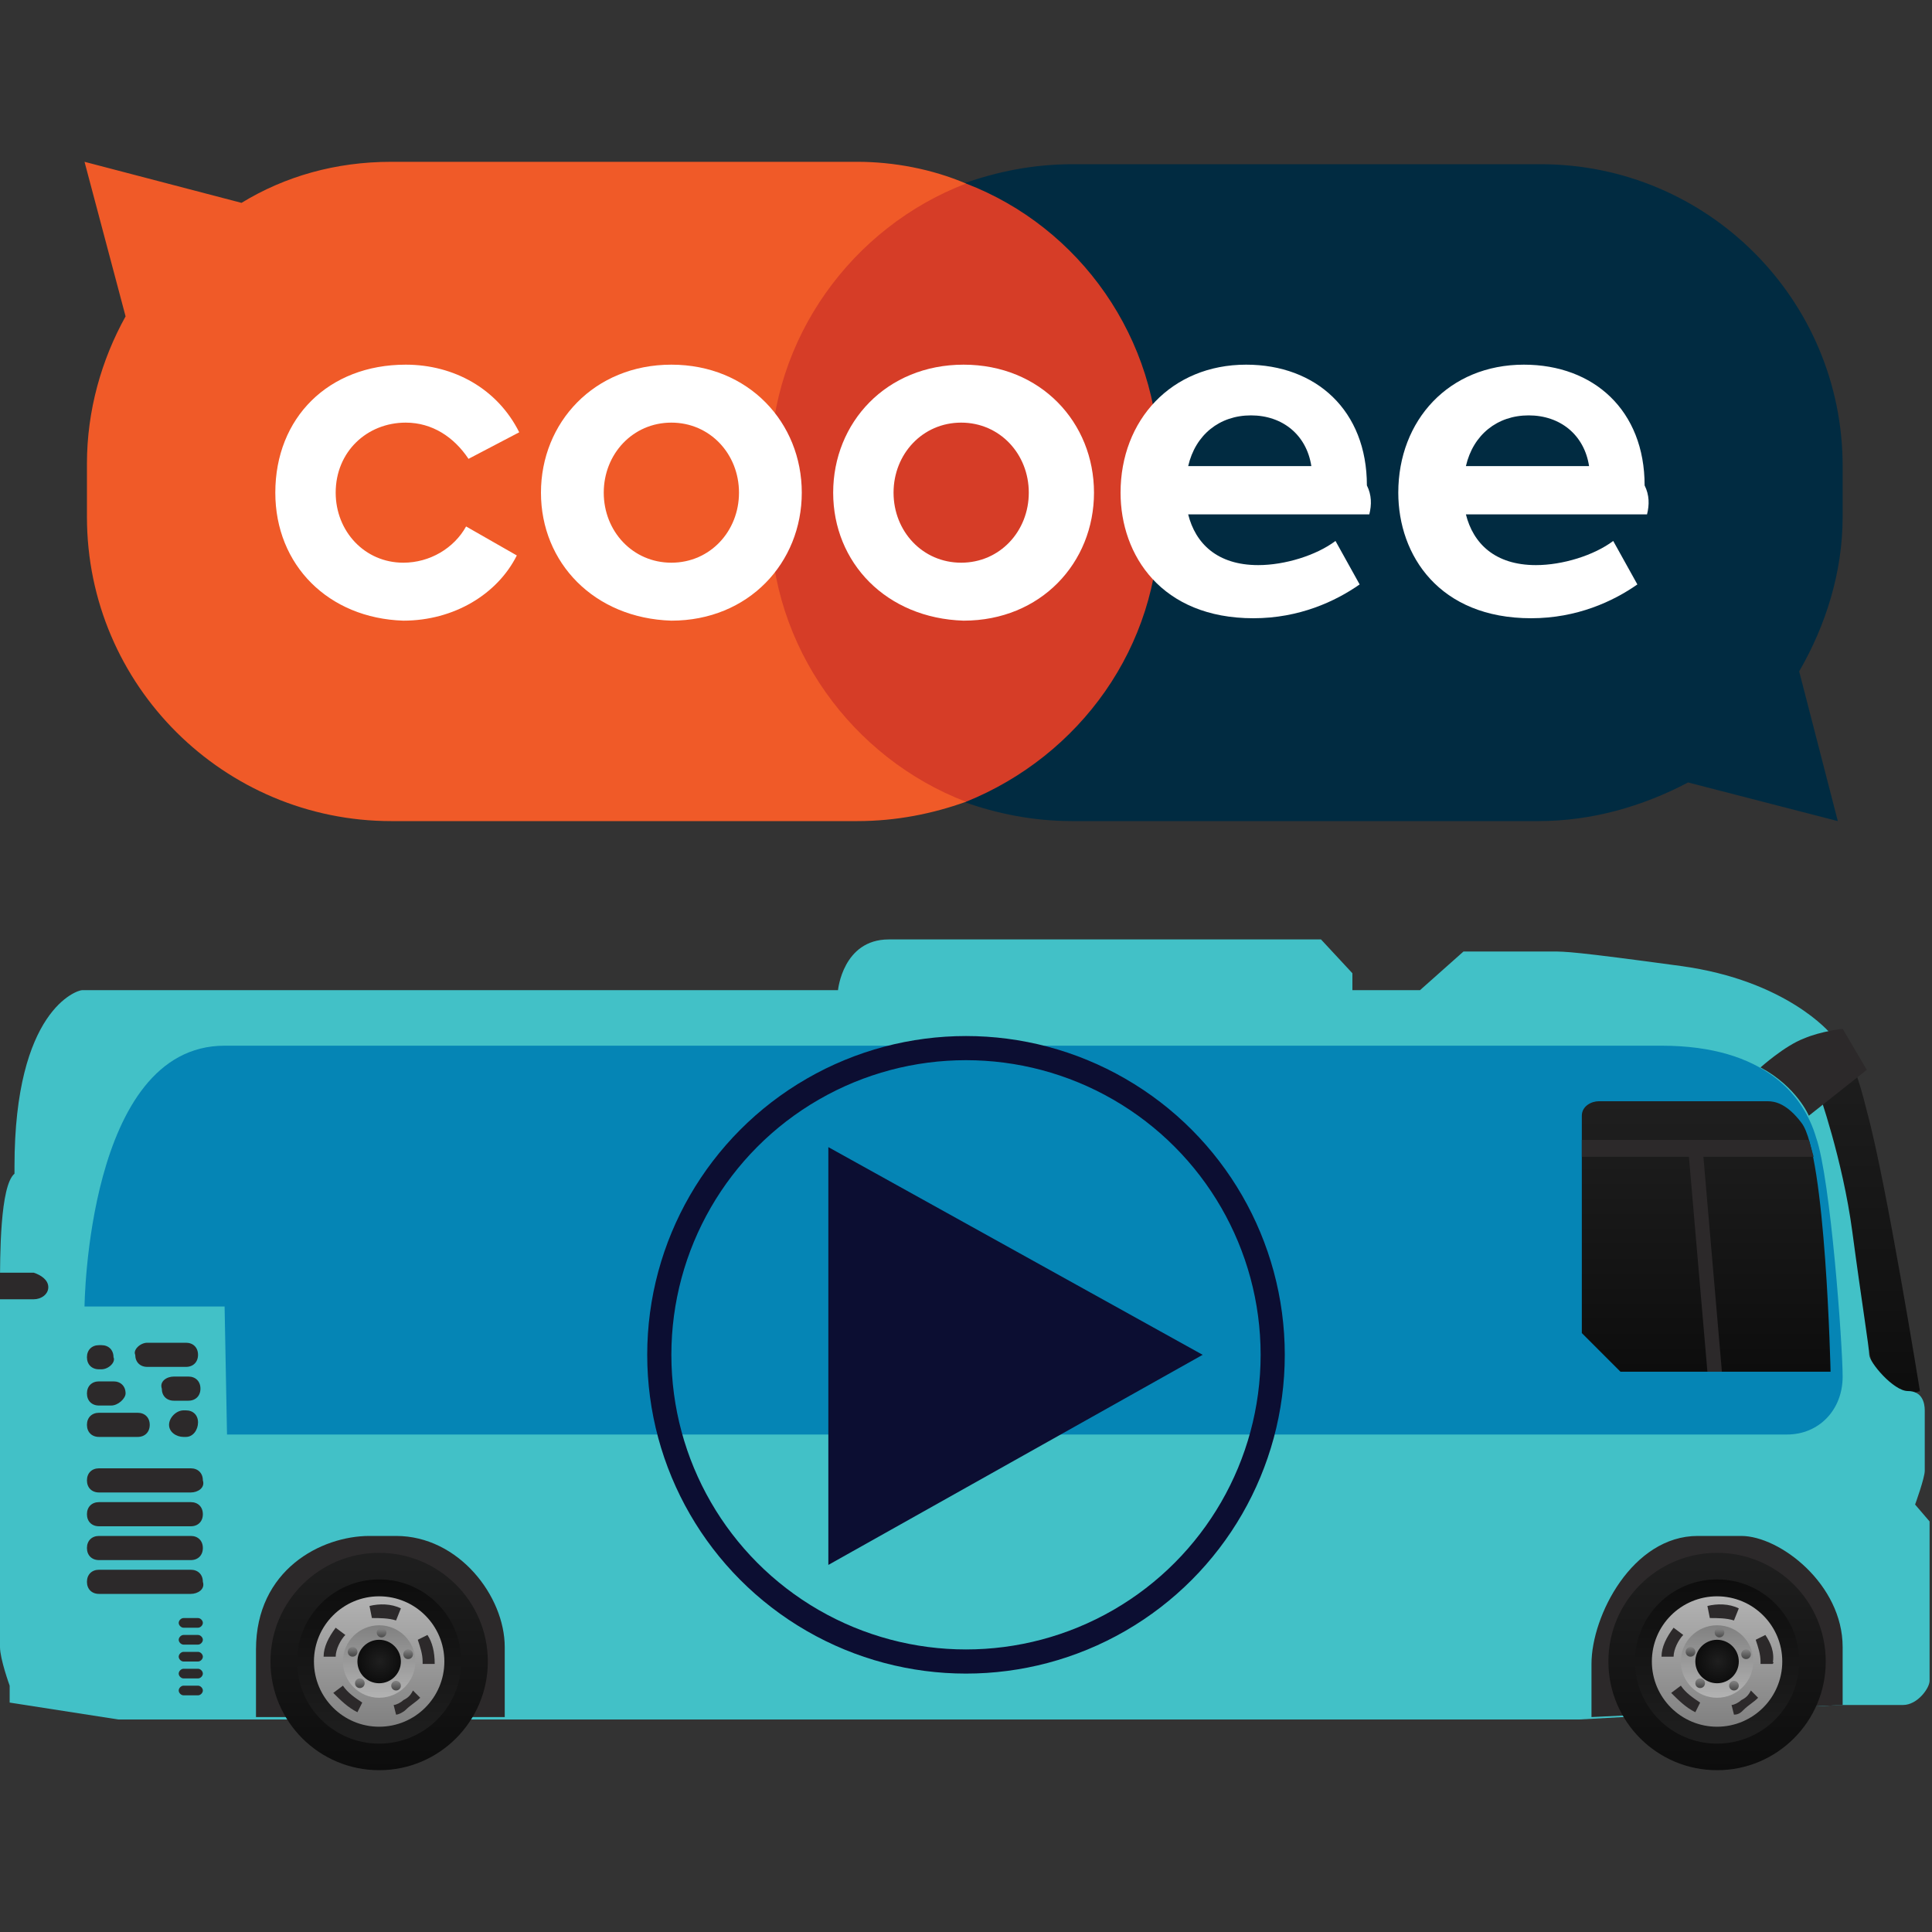 <?xml version="1.0" encoding="utf-8"?>
<!-- Generator: Adobe Illustrator 23.0.2, SVG Export Plug-In . SVG Version: 6.00 Build 0)  -->
<svg version="1.1" xmlns="http://www.w3.org/2000/svg" xmlns:xlink="http://www.w3.org/1999/xlink" x="0px" y="0px"
	 viewBox="0 0 80 80" style="enable-background:new 0 0 80 80;" xml:space="preserve">
<rect x="0" y="0" width="80" height="80" fill="#333333" stroke="none"/>
<style type="text/css">
	.st0{fill:url(#SVGID_1_);}
	.st1{fill:#42C1C7;}
	.st2{fill:#0585B5;}
	.st3{fill:url(#SVGID_2_);}
	.st4{fill:#2C292A;}
	.st5{fill:url(#SVGID_3_);}
	.st6{fill:url(#SVGID_4_);}
	.st7{fill:url(#SVGID_5_);}
	.st8{fill:url(#SVGID_6_);}
	.st9{fill:url(#SVGID_7_);}
	.st10{fill:url(#SVGID_8_);}
	.st11{fill:url(#SVGID_9_);}
	.st12{fill:url(#SVGID_10_);}
	.st13{fill:url(#SVGID_11_);}
	.st14{fill:url(#SVGID_12_);}
	.st15{fill:url(#SVGID_13_);}
	.st16{fill:url(#SVGID_14_);}
	.st17{fill:url(#SVGID_15_);}
	.st18{fill:url(#SVGID_16_);}
	.st19{fill:url(#SVGID_17_);}
	.st20{fill:url(#SVGID_18_);}
	.st21{fill:url(#SVGID_19_);}
	.st22{fill:url(#SVGID_20_);}
	.st23{fill:url(#SVGID_21_);}
	.st24{fill:url(#SVGID_22_);}
	.st25{fill:#FFFFFF;stroke:#231F20;stroke-width:0.25;}
	.st26{fill:#0C0E32;}
	.st27{fill:none;stroke:#0C0E32;stroke-miterlimit:10;}
	.st28{fill:#012B41;}
	.st29{fill:#F05A28;}
	.st30{fill:#D63D27;}
	.st31{fill:#FFFFFF;}
</style>
<g id="Layer_2">
</g>
<g id="Layer_1">
	<g>
		<linearGradient id="SVGID_1_" gradientUnits="userSpaceOnUse" x1="77.302" y1="42.73" x2="77.302" y2="58.148">
			<stop  offset="0" style="stop-color:#1F1F1F"/>
			<stop  offset="1" style="stop-color:#0D0D0D"/>
		</linearGradient>
		<path class="st0" d="M75.9,42.7c0,0,0.7,0.4,1.4,3.3c0.8,2.9,2.2,11.6,2.2,11.6l-1.6,0.5l-1.6-6.8l-1.2-6.1L75.9,42.7z"/>
		<path class="st1" d="M0.6,48.3c0-6.5,2.6-7.3,2.8-7.3c0.1,0,16.4,0,31.3,0c0,0,0.2-2.1,2.1-2.1s17.9,0,17.9,0l1.3,1.4V41
			c1.8,0,2.8,0,2.8,0l1.8-1.6c0,0,3.2,0,3.7,0c0.5,0,0.9,0,5.3,0.6s6.2,2.8,6.2,2.8l-0.5,2.4c0,0,1,2.8,1.4,5.8
			c0.4,3,0.7,4.8,0.7,5.1s1,1.5,1.6,1.5c0.6,0,0.7,0.5,0.7,0.8c0,0.3,0,2.2,0,2.5s-0.4,1.4-0.4,1.4l0.6,0.7c0,0,0,6.3,0,6.6
			s-0.5,1-1.1,1s-2.6,0-2.6,0l-10.8,0.6H21.1H4.9l-4.5-0.7v-0.7c0,0-0.4-1.1-0.4-1.6c0-0.5,0-13.6,0-14.9s0-4.2,0.6-4.7L0.6,48.3z"
			/>
		<path class="st2" d="M9.4,59.4c0,0,63.3,0,64.6,0s2.3-1,2.3-2.4c0-1.3-0.5-8.2-1.1-9.9c-0.5-1.7-2.1-3.8-6.4-3.8
			c-4.3,0-53.8,0-59.5,0S3.5,54.1,3.5,54.1h5.8L9.4,59.4z"/>
		<linearGradient id="SVGID_2_" gradientUnits="userSpaceOnUse" x1="70.668" y1="45.611" x2="70.668" y2="56.775">
			<stop  offset="0" style="stop-color:#1F1F1F"/>
			<stop  offset="1" style="stop-color:#0D0D0D"/>
		</linearGradient>
		<path class="st3" d="M74.6,46.5c-0.6-0.8-1.1-0.9-1.4-0.9c-0.4,0-6.7,0-7,0c-0.3,0-0.7,0.2-0.7,0.6s0,9,0,9l1.6,1.6h8.7
			C75.8,56.8,75.6,47.8,74.6,46.5z"/>
		<polygon class="st4" points="75.1,47.9 65.5,47.9 65.5,47.2 74.9,47.2 		"/>
		<polygon class="st4" points="71.3,56.8 70.7,56.8 69.9,47.5 70.5,47.5 		"/>
		<path class="st4" d="M20.9,71.1c0,0,0-2.5,0-2.9c0-2.1-1.9-4.6-4.5-4.6c-1.2,0-0.6,0-1.1,0c-2,0-4.7,1.4-4.7,4.7v2.8H20.9z"/>
		<path class="st4" d="M65.9,71.1c0,0,0-1.6,0-2.2c0-2,1.7-5.3,4.4-5.3s0.9,0,1.8,0c1.6,0,4.2,2,4.2,4.6c0,1.3,0,2.4,0,2.4"/>
		<path class="st4" d="M7.9,61.8H4.1c-0.3,0-0.5-0.2-0.5-0.5c0-0.3,0.2-0.5,0.5-0.5h3.8c0.3,0,0.5,0.2,0.5,0.5
			C8.5,61.6,8.2,61.8,7.9,61.8z"/>
		<path class="st4" d="M5.7,59.5H4.1c-0.3,0-0.5-0.2-0.5-0.5s0.2-0.5,0.5-0.5h1.6c0.3,0,0.5,0.2,0.5,0.5S6,59.5,5.7,59.5z"/>
		<path class="st4" d="M1.4,53.8H0v-1.1h1.4C1.7,52.8,2,53,2,53.3C2,53.6,1.7,53.8,1.4,53.8z"/>
		<path class="st4" d="M4.6,58.2H4.1c-0.3,0-0.5-0.2-0.5-0.5c0-0.3,0.2-0.5,0.5-0.5h0.6c0.3,0,0.5,0.2,0.5,0.5
			C5.2,57.9,4.9,58.2,4.6,58.2z"/>
		<path class="st4" d="M4.2,56.7H4.1c-0.3,0-0.5-0.2-0.5-0.5c0-0.3,0.2-0.5,0.5-0.5h0.1c0.3,0,0.5,0.2,0.5,0.5
			C4.8,56.4,4.5,56.7,4.2,56.7z"/>
		<path class="st4" d="M6.1,55.6h1.6c0.3,0,0.5,0.2,0.5,0.5c0,0.3-0.2,0.5-0.5,0.5H6.1c-0.3,0-0.5-0.2-0.5-0.5
			C5.5,55.9,5.8,55.6,6.1,55.6z"/>
		<path class="st4" d="M7.2,57h0.6c0.3,0,0.5,0.2,0.5,0.5c0,0.3-0.2,0.5-0.5,0.5H7.2c-0.3,0-0.5-0.2-0.5-0.5C6.6,57.2,6.9,57,7.2,57
			z"/>
		<path class="st4" d="M7.6,58.4h0.1c0.3,0,0.5,0.2,0.5,0.5S8,59.5,7.7,59.5H7.6C7.3,59.5,7,59.3,7,59S7.3,58.4,7.6,58.4z"/>
		<path class="st4" d="M7.9,63.2H4.1c-0.3,0-0.5-0.2-0.5-0.5s0.2-0.5,0.5-0.5h3.8c0.3,0,0.5,0.2,0.5,0.5S8.2,63.2,7.9,63.2z"/>
		<path class="st4" d="M7.9,64.6H4.1c-0.3,0-0.5-0.2-0.5-0.5s0.2-0.5,0.5-0.5h3.8c0.3,0,0.5,0.2,0.5,0.5S8.2,64.6,7.9,64.6z"/>
		<path class="st4" d="M7.9,66H4.1c-0.3,0-0.5-0.2-0.5-0.5c0-0.3,0.2-0.5,0.5-0.5h3.8c0.3,0,0.5,0.2,0.5,0.5C8.5,65.8,8.2,66,7.9,66
			z"/>
		<path class="st4" d="M8.2,67.4H7.6c-0.1,0-0.2-0.1-0.2-0.2c0-0.1,0.1-0.2,0.2-0.2h0.6c0.1,0,0.2,0.1,0.2,0.2
			C8.4,67.3,8.3,67.4,8.2,67.4z"/>
		<path class="st4" d="M8.2,68.1H7.6c-0.1,0-0.2-0.1-0.2-0.2c0-0.1,0.1-0.2,0.2-0.2h0.6c0.1,0,0.2,0.1,0.2,0.2
			C8.4,68,8.3,68.1,8.2,68.1z"/>
		<path class="st4" d="M8.2,68.8H7.6c-0.1,0-0.2-0.1-0.2-0.2c0-0.1,0.1-0.2,0.2-0.2h0.6c0.1,0,0.2,0.1,0.2,0.2
			C8.4,68.7,8.3,68.8,8.2,68.8z"/>
		<path class="st4" d="M8.2,69.5H7.6c-0.1,0-0.2-0.1-0.2-0.2c0-0.1,0.1-0.2,0.2-0.2h0.6c0.1,0,0.2,0.1,0.2,0.2
			C8.4,69.4,8.3,69.5,8.2,69.5z"/>
		<path class="st4" d="M8.2,70.2H7.6c-0.1,0-0.2-0.1-0.2-0.2c0-0.1,0.1-0.2,0.2-0.2h0.6c0.1,0,0.2,0.1,0.2,0.2
			C8.4,70.1,8.3,70.2,8.2,70.2z"/>
		<path class="st4" d="M72.9,44.2c0,0,1-0.9,1.8-1.2c0.7-0.3,1.6-0.4,1.6-0.4l1,1.7l-2.4,1.9C74.9,46.2,74.4,45,72.9,44.2z"/>
		<g>
			
				<linearGradient id="SVGID_3_" gradientUnits="userSpaceOnUse" x1="-1487.046" y1="-180.818" x2="-1487.046" y2="-189.774" gradientTransform="matrix(-1 0 0 -1 -1471.319 -116.505)">
				<stop  offset="0" style="stop-color:#1F1F1F"/>
				<stop  offset="1" style="stop-color:#0D0D0D"/>
			</linearGradient>
			<circle class="st5" cx="15.7" cy="68.8" r="4.5"/>
			
				<linearGradient id="SVGID_4_" gradientUnits="userSpaceOnUse" x1="-866.143" y1="693.135" x2="-859.263" y2="693.135" gradientTransform="matrix(0 -1 1 0 -677.407 -793.912)">
				<stop  offset="0" style="stop-color:#1F1F1F"/>
				<stop  offset="1" style="stop-color:#0D0D0D"/>
			</linearGradient>
			<circle class="st6" cx="15.7" cy="68.8" r="3.4"/>
			
				<linearGradient id="SVGID_5_" gradientUnits="userSpaceOnUse" x1="-611.364" y1="-809.64" x2="-605.868" y2="-809.64" gradientTransform="matrix(0 1 -1 0 -793.912 677.407)">
				<stop  offset="0" style="stop-color:#B3B3B3"/>
				<stop  offset="1" style="stop-color:#808080"/>
			</linearGradient>
			<circle class="st7" cx="15.7" cy="68.8" r="2.7"/>
			
				<linearGradient id="SVGID_6_" gradientUnits="userSpaceOnUse" x1="-864.209" y1="693.135" x2="-861.197" y2="693.135" gradientTransform="matrix(0 -1 1 0 -677.407 -793.912)">
				<stop  offset="0" style="stop-color:#B3B3B3"/>
				<stop  offset="1" style="stop-color:#808080"/>
			</linearGradient>
			<circle class="st8" cx="15.7" cy="68.8" r="1.5"/>
			<radialGradient id="SVGID_7_" cx="15.728" cy="68.791" r="0.896" gradientUnits="userSpaceOnUse">
				<stop  offset="0" style="stop-color:#1F1F1F"/>
				<stop  offset="1" style="stop-color:#0D0D0D"/>
			</radialGradient>
			<circle class="st9" cx="15.7" cy="68.8" r="0.9"/>
			<path class="st4" d="M16.4,71l-0.1-0.4c0.1,0,0.3-0.1,0.4-0.2c0.2-0.1,0.3-0.2,0.4-0.4l0.3,0.3c-0.2,0.2-0.4,0.3-0.6,0.5
				C16.7,70.9,16.5,71,16.4,71z M14.8,70.9c-0.4-0.2-0.7-0.5-1-0.8l0.4-0.3c0.2,0.3,0.5,0.5,0.8,0.7L14.8,70.9z M18,68.9l-0.5,0
				c0,0,0,0,0-0.1c0-0.3-0.1-0.6-0.2-0.9l0.4-0.2l0,0C17.9,68,18,68.4,18,68.9C18,68.8,18,68.8,18,68.9z M13.9,68.6l-0.5,0
				c0-0.4,0.2-0.8,0.5-1.2l0.4,0.3C14.1,67.9,13.9,68.3,13.9,68.6z M16.4,67.1c-0.3-0.1-0.7-0.1-1-0.1l-0.1-0.5
				c0.4-0.1,0.9-0.1,1.3,0.1L16.4,67.1z"/>
			
				<linearGradient id="SVGID_8_" gradientUnits="userSpaceOnUse" x1="-602.117" y1="-816.93" x2="-601.796" y2="-816.93" gradientTransform="matrix(0 1 -1 0 -801.158 669.584)">
				<stop  offset="0" style="stop-color:#808080"/>
				<stop  offset="1" style="stop-color:#4D4D4D"/>
			</linearGradient>
			<circle class="st10" cx="15.8" cy="67.6" r="0.2"/>
			
				<linearGradient id="SVGID_9_" gradientUnits="userSpaceOnUse" x1="-601.258" y1="-818.021" x2="-600.937" y2="-818.021" gradientTransform="matrix(0 1 -1 0 -801.158 669.584)">
				<stop  offset="0" style="stop-color:#808080"/>
				<stop  offset="1" style="stop-color:#4D4D4D"/>
			</linearGradient>
			<circle class="st11" cx="16.9" cy="68.5" r="0.2"/>
			
				<linearGradient id="SVGID_10_" gradientUnits="userSpaceOnUse" x1="-599.953" y1="-817.508" x2="-599.632" y2="-817.508" gradientTransform="matrix(0 1 -1 0 -801.158 669.584)">
				<stop  offset="0" style="stop-color:#808080"/>
				<stop  offset="1" style="stop-color:#4D4D4D"/>
			</linearGradient>
			<circle class="st12" cx="16.4" cy="69.8" r="0.2"/>
			
				<linearGradient id="SVGID_11_" gradientUnits="userSpaceOnUse" x1="-600.058" y1="-816.096" x2="-599.738" y2="-816.096" gradientTransform="matrix(0 1 -1 0 -801.158 669.584)">
				<stop  offset="0" style="stop-color:#808080"/>
				<stop  offset="1" style="stop-color:#4D4D4D"/>
			</linearGradient>
			<circle class="st13" cx="14.9" cy="69.7" r="0.2"/>
			
				<linearGradient id="SVGID_12_" gradientUnits="userSpaceOnUse" x1="-601.371" y1="-815.775" x2="-601.05" y2="-815.775" gradientTransform="matrix(0 1 -1 0 -801.158 669.584)">
				<stop  offset="0" style="stop-color:#808080"/>
				<stop  offset="1" style="stop-color:#4D4D4D"/>
			</linearGradient>
			<circle class="st14" cx="14.6" cy="68.4" r="0.2"/>
		</g>
		<g>
			
				<linearGradient id="SVGID_13_" gradientUnits="userSpaceOnUse" x1="-1542.461" y1="-180.818" x2="-1542.461" y2="-189.774" gradientTransform="matrix(-1 0 0 -1 -1471.319 -116.505)">
				<stop  offset="0" style="stop-color:#1F1F1F"/>
				<stop  offset="1" style="stop-color:#0D0D0D"/>
			</linearGradient>
			<circle class="st15" cx="71.1" cy="68.8" r="4.5"/>
			
				<linearGradient id="SVGID_14_" gradientUnits="userSpaceOnUse" x1="-866.143" y1="748.549" x2="-859.263" y2="748.549" gradientTransform="matrix(0 -1 1 0 -677.407 -793.912)">
				<stop  offset="0" style="stop-color:#1F1F1F"/>
				<stop  offset="1" style="stop-color:#0D0D0D"/>
			</linearGradient>
			<circle class="st16" cx="71.1" cy="68.8" r="3.4"/>
			
				<linearGradient id="SVGID_15_" gradientUnits="userSpaceOnUse" x1="-611.364" y1="-865.054" x2="-605.868" y2="-865.054" gradientTransform="matrix(0 1 -1 0 -793.912 677.407)">
				<stop  offset="0" style="stop-color:#B3B3B3"/>
				<stop  offset="1" style="stop-color:#808080"/>
			</linearGradient>
			<circle class="st17" cx="71.1" cy="68.8" r="2.7"/>
			
				<linearGradient id="SVGID_16_" gradientUnits="userSpaceOnUse" x1="-864.209" y1="748.549" x2="-861.197" y2="748.549" gradientTransform="matrix(0 -1 1 0 -677.407 -793.912)">
				<stop  offset="0" style="stop-color:#B3B3B3"/>
				<stop  offset="1" style="stop-color:#808080"/>
			</linearGradient>
			<circle class="st18" cx="71.1" cy="68.8" r="1.5"/>
			<radialGradient id="SVGID_17_" cx="71.142" cy="68.791" r="0.896" gradientUnits="userSpaceOnUse">
				<stop  offset="0" style="stop-color:#1F1F1F"/>
				<stop  offset="1" style="stop-color:#0D0D0D"/>
			</radialGradient>
			<circle class="st19" cx="71.1" cy="68.8" r="0.9"/>
			<path class="st4" d="M71.8,71l-0.1-0.4c0.1,0,0.3-0.1,0.4-0.2c0.2-0.1,0.3-0.2,0.4-0.4l0.3,0.3c-0.2,0.2-0.4,0.3-0.6,0.5
				C72.1,70.9,72,71,71.8,71z M70.2,70.9c-0.4-0.2-0.7-0.5-1-0.8l0.4-0.3c0.2,0.3,0.5,0.5,0.8,0.7L70.2,70.9z M73.4,68.9l-0.5,0
				c0,0,0,0,0-0.1c0-0.3-0.1-0.6-0.2-0.9l0.4-0.2l0,0C73.3,68,73.5,68.4,73.4,68.9C73.5,68.8,73.4,68.8,73.4,68.9z M69.3,68.6
				l-0.5,0c0-0.4,0.2-0.8,0.5-1.2l0.4,0.3C69.5,67.9,69.3,68.3,69.3,68.6z M71.8,67.1c-0.3-0.1-0.7-0.1-1-0.1l-0.1-0.5
				c0.4-0.1,0.9-0.1,1.3,0.1L71.8,67.1z"/>
			
				<linearGradient id="SVGID_18_" gradientUnits="userSpaceOnUse" x1="-602.117" y1="-872.344" x2="-601.796" y2="-872.344" gradientTransform="matrix(0 1 -1 0 -801.158 669.584)">
				<stop  offset="0" style="stop-color:#808080"/>
				<stop  offset="1" style="stop-color:#4D4D4D"/>
			</linearGradient>
			<circle class="st20" cx="71.2" cy="67.6" r="0.2"/>
			
				<linearGradient id="SVGID_19_" gradientUnits="userSpaceOnUse" x1="-601.258" y1="-873.436" x2="-600.937" y2="-873.436" gradientTransform="matrix(0 1 -1 0 -801.158 669.584)">
				<stop  offset="0" style="stop-color:#808080"/>
				<stop  offset="1" style="stop-color:#4D4D4D"/>
			</linearGradient>
			<circle class="st21" cx="72.3" cy="68.5" r="0.2"/>
			
				<linearGradient id="SVGID_20_" gradientUnits="userSpaceOnUse" x1="-599.953" y1="-872.923" x2="-599.632" y2="-872.923" gradientTransform="matrix(0 1 -1 0 -801.158 669.584)">
				<stop  offset="0" style="stop-color:#808080"/>
				<stop  offset="1" style="stop-color:#4D4D4D"/>
			</linearGradient>
			<circle class="st22" cx="71.8" cy="69.8" r="0.2"/>
			
				<linearGradient id="SVGID_21_" gradientUnits="userSpaceOnUse" x1="-600.058" y1="-871.511" x2="-599.738" y2="-871.511" gradientTransform="matrix(0 1 -1 0 -801.158 669.584)">
				<stop  offset="0" style="stop-color:#808080"/>
				<stop  offset="1" style="stop-color:#4D4D4D"/>
			</linearGradient>
			<circle class="st23" cx="70.4" cy="69.7" r="0.2"/>
			
				<linearGradient id="SVGID_22_" gradientUnits="userSpaceOnUse" x1="-601.371" y1="-871.19" x2="-601.05" y2="-871.19" gradientTransform="matrix(0 1 -1 0 -801.158 669.584)">
				<stop  offset="0" style="stop-color:#808080"/>
				<stop  offset="1" style="stop-color:#4D4D4D"/>
			</linearGradient>
			<circle class="st24" cx="70" cy="68.4" r="0.2"/>
		</g>
	</g>
	<path class="st25" d="M55.8,44.8"/>
	<path class="st25" d="M55.5,45.1"/>
	<g>
		<polygon class="st26" points="34.3,64.8 34.3,47.5 49.8,56.1 		"/>
		<circle class="st27" cx="40" cy="56.1" r="12.7"/>
	</g>
	<g>
		<path class="st28" d="M76.3,19.3c0-6.9-5.6-12.5-12.5-12.5H44.4c-1.6,0-3.1,0.3-4.5,0.8v25.6c1.4,0.5,2.9,0.8,4.5,0.8h19.3
			c2.2,0,4.3-0.6,6.2-1.6l6.2,1.6l-1.6-6.2c1.1-1.9,1.8-4.1,1.8-6.4V19.3z"/>
		<path class="st29" d="M35.5,6.7H16.2c-2.3,0-4.4,0.6-6.2,1.7L3.5,6.7l1.7,6.4c-1,1.8-1.6,3.9-1.6,6.1v2.2C3.6,28.4,9.3,34,16.2,34
			h19.3c1.6,0,3.1-0.3,4.5-0.8V7.6C38.6,7,37,6.7,35.5,6.7z"/>
		<path class="st30" d="M48,21.5v-2.2C48,14,44.7,9.4,40,7.6c-4.7,1.8-8.1,6.4-8.1,11.7v2.2c0,5.3,3.4,9.9,8.1,11.7
			C44.7,31.3,48,26.8,48,21.5z"/>
		<g>
			<path class="st31" d="M11.4,20.4c0-3.1,2.2-5.3,5.4-5.3c2,0,3.8,1,4.7,2.8L19.4,19c-0.6-0.9-1.5-1.5-2.6-1.5
				c-1.6,0-2.9,1.2-2.9,2.9c0,1.6,1.2,2.9,2.8,2.9c1.1,0,2.1-0.6,2.6-1.5l2.1,1.2c-0.8,1.6-2.6,2.7-4.7,2.7
				C13.6,25.6,11.4,23.4,11.4,20.4z"/>
			<path class="st31" d="M22.4,20.4c0-2.9,2.2-5.3,5.4-5.3c3.2,0,5.4,2.4,5.4,5.3c0,2.9-2.2,5.3-5.4,5.3
				C24.6,25.6,22.4,23.3,22.4,20.4z M30.6,20.4c0-1.6-1.2-2.9-2.8-2.9S25,18.8,25,20.4c0,1.6,1.2,2.9,2.8,2.9S30.6,22,30.6,20.4z"/>
			<path class="st31" d="M34.5,20.4c0-2.9,2.2-5.3,5.4-5.3c3.2,0,5.4,2.4,5.4,5.3c0,2.9-2.2,5.3-5.4,5.3
				C36.7,25.6,34.5,23.3,34.5,20.4z M42.6,20.4c0-1.6-1.2-2.9-2.8-2.9s-2.8,1.3-2.8,2.9c0,1.6,1.2,2.9,2.8,2.9S42.6,22,42.6,20.4z"
				/>
			<path class="st31" d="M56.7,21.3h-7.5c0.3,1.2,1.2,2.1,2.9,2.1c1.1,0,2.4-0.4,3.2-1l1,1.8c-1,0.7-2.5,1.4-4.4,1.4
				c-3.8,0-5.5-2.6-5.5-5.2c0-3,2.1-5.3,5.2-5.3c2.9,0,5,1.9,5,5C56.8,20.5,56.8,20.9,56.7,21.3z M49.2,19.3h5.1
				c-0.2-1.3-1.2-2.1-2.5-2.1C50.5,17.2,49.5,18,49.2,19.3z"/>
			<path class="st31" d="M68.2,21.3h-7.5c0.3,1.2,1.2,2.1,2.9,2.1c1.1,0,2.4-0.4,3.2-1l1,1.8c-1,0.7-2.5,1.4-4.4,1.4
				c-3.8,0-5.5-2.6-5.5-5.2c0-3,2.1-5.3,5.2-5.3c2.9,0,5,1.9,5,5C68.3,20.5,68.3,20.9,68.2,21.3z M60.7,19.3h5.1
				c-0.2-1.3-1.2-2.1-2.5-2.1C62,17.2,61,18,60.7,19.3z"/>
		</g>
	</g>
</g>
</svg>
